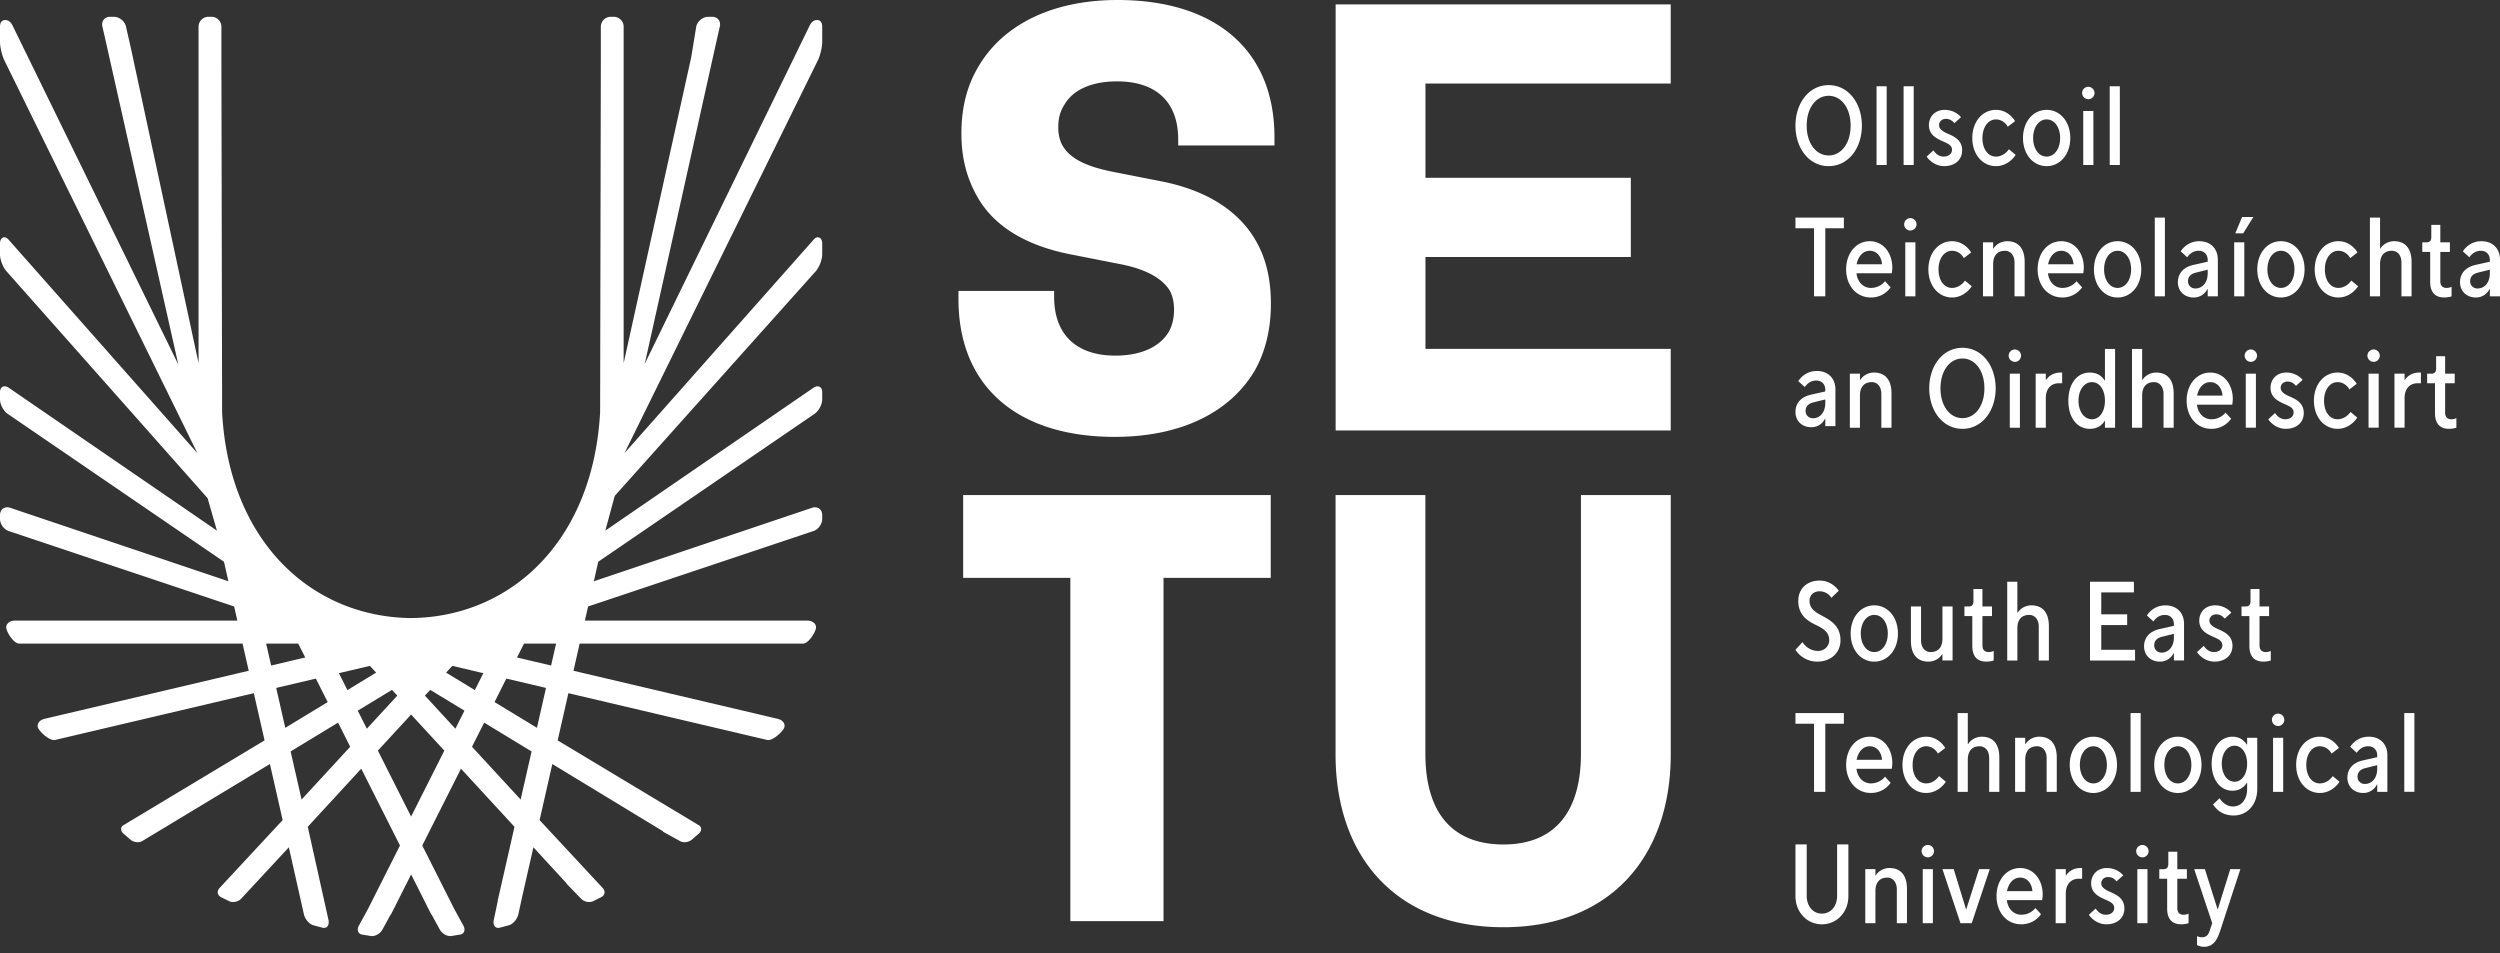 <svg width="215" height="82" xmlns="http://www.w3.org/2000/svg"><rect width="100%" height="100%" fill="#333333" stroke="none"/><path d="M154.41 10.804c0-1.935 1.161-3.484 2.855-3.484 1.695 0 2.857 1.549 2.857 3.484s-1.162 3.484-2.857 3.484c-1.694 0-2.856-1.549-2.856-3.484m4.744 0c0-1.549-.823-2.565-1.888-2.565s-1.889 1.016-1.889 2.565.824 2.565 1.89 2.565c1.064 0 1.887-1.016 1.887-2.565m2.23 3.387h.871V7.417h-.871zm2.326 0h.87V7.417h-.87zm1.985-.726l.58-.532c.194.29.485.532.872.532.436 0 .726-.241.726-.58 0-.387-.338-.533-.774-.726-.533-.242-1.211-.542-1.211-1.403 0-.678.484-1.307 1.356-1.307.63 0 1.113.29 1.405.629l-.572.514c-.097-.098-.301-.37-.736-.37-.339 0-.581.243-.581.534 0 .387.387.58.823.773.601.261 1.163.592 1.163 1.404 0 .775-.582 1.354-1.55 1.354-.92 0-1.452-.724-1.501-.822m3.923-1.597c0-1.403.872-2.419 2.034-2.419.968 0 1.5.725 1.645.968l-.629.484c-.096-.194-.436-.63-1.016-.63-.679 0-1.162.678-1.162 1.597 0 .987.502 1.598 1.162 1.598.629 0 1.016-.484 1.113-.63l.58.484c-.144.242-.725.968-1.693.968-1.162 0-2.034-1.016-2.034-2.42m4.36 0c0-1.403.871-2.419 2.032-2.419 1.163 0 2.035 1.016 2.035 2.42 0 1.403-.872 2.419-2.035 2.419-1.16 0-2.032-1.016-2.032-2.42m3.195 0c0-.92-.484-1.597-1.163-1.597-.677 0-1.16.678-1.16 1.597 0 .92.483 1.598 1.16 1.598.679 0 1.163-.678 1.163-1.598m1.89-3.871c0-.29.242-.532.533-.532.29 0 .532.242.532.532 0 .29-.242.533-.532.533a.537.537 0 01-.533-.533zm.097 6.194h.872V9.546h-.872v4.645zm2.277 0h.87V7.417h-.87zm-25.429 5.44h-1.598v-.919h4.163v.92h-1.597v5.855h-.968V19.63m2.761 3.534c0-1.403.872-2.42 2.033-2.42 1.163 0 1.937 1.017 1.937 2.274 0 .243-.05.485-.05.485h-3.03c.078.726.563 1.258 1.24 1.258.726 0 1.163-.484 1.21-.58l.485.531a2.04 2.04 0 01-1.695.872c-1.288 0-2.13-1.065-2.13-2.42m3.089-.436c-.068-.735-.504-1.161-1.056-1.161-.562 0-.987.445-1.133 1.161h2.189m1.9-3.435c0-.29.242-.533.532-.533.29 0 .533.243.533.533 0 .29-.242.532-.533.532a.536.536 0 01-.532-.532zm.097 6.194h.871v-4.645h-.871v4.645zm1.986-2.323c0-1.403.872-2.42 2.033-2.42.97 0 1.501.726 1.647.968l-.63.484c-.097-.193-.437-.629-1.017-.629-.677 0-1.161.677-1.161 1.597 0 .986.503 1.597 1.16 1.597.63 0 1.018-.484 1.114-.629l.582.484c-.144.242-.726.968-1.695.968-1.161 0-2.033-1.017-2.033-2.42m4.697-2.323h.872v.533h.029c.242-.388.697-.63 1.181-.63.92 0 1.502.58 1.502 1.79v2.952h-.872v-2.903c0-.628-.34-1.016-.823-1.016-.63 0-1.017.388-1.017 1.162v2.757h-.872v-4.645m4.7 2.323c0-1.403.87-2.42 2.033-2.42 1.162 0 1.936 1.017 1.936 2.274 0 .243-.049.485-.049.485h-3.03c.077.726.562 1.258 1.24 1.258.726 0 1.162-.484 1.21-.58l.484.531c-.097.146-.63.872-1.695.872-1.287 0-2.13-1.065-2.13-2.42m3.09-.436c-.069-.735-.504-1.161-1.056-1.161-.562 0-.988.445-1.134 1.161h2.19m1.754.436c0-1.403.87-2.42 2.033-2.42 1.162 0 2.034 1.017 2.034 2.42s-.872 2.42-2.034 2.42-2.034-1.017-2.034-2.42m3.196 0c0-.92-.485-1.597-1.162-1.597-.678 0-1.162.677-1.162 1.597 0 .92.484 1.597 1.162 1.597.677 0 1.162-.677 1.162-1.597m2.035 2.322h.872v-6.774h-.871zm1.987-1.209c0-.726.436-1.297 1.356-1.5l1.209-.271v-.145c0-.455-.29-.794-.774-.794-.582 0-.892.417-.988.561l-.56-.512c.096-.146.58-.871 1.597-.871.968 0 1.597.628 1.597 1.597v3.144h-.872v-.628h-.028a1.29 1.29 0 01-1.181.726c-.775 0-1.356-.532-1.356-1.307m2.565-.774v-.31l-1.016.252c-.436.106-.678.348-.678.735s.29.63.629.63c.63 0 1.065-.533 1.065-1.307m2.278 1.983h.87v-4.645h-.87v4.645zm.678-6.822h.968l-.872 1.403h-.678l.582-1.403zm1.308 4.5c0-1.403.872-2.42 2.034-2.42s2.033 1.017 2.033 2.42-.871 2.42-2.033 2.42-2.034-1.017-2.034-2.42m3.196 0c0-.92-.485-1.597-1.162-1.597-.679 0-1.162.677-1.162 1.597 0 .92.483 1.597 1.162 1.597.677 0 1.162-.677 1.162-1.597m1.744 0c0-1.403.872-2.42 2.033-2.42.97 0 1.501.726 1.647.968l-.63.484c-.097-.193-.437-.629-1.017-.629-.677 0-1.161.677-1.161 1.597 0 .986.502 1.597 1.16 1.597.63 0 1.018-.484 1.114-.629l.582.484c-.145.242-.726.968-1.695.968-1.161 0-2.033-1.017-2.033-2.42m4.747-4.452h.872v2.661h.029c.242-.387.697-.629 1.18-.629.921 0 1.502.581 1.502 1.79v2.953h-.871v-2.904c0-.629-.34-1.017-.824-1.017-.63 0-1.016.388-1.016 1.162v2.759h-.872v-6.775m5.182 5.517v-2.565h-.678v-.822h.388c.241 0 .387-.146.387-.436v-1.065h.775v1.5h.823v.823h-.823v2.517c0 .386.193.58.532.58a.963.963 0 00.436-.097v.823a2.161 2.161 0 01-.63.096c-.775 0-1.21-.434-1.21-1.354m2.567.048c0-.726.436-1.297 1.356-1.5l1.21-.271v-.145c0-.455-.29-.794-.775-.794-.58 0-.89.417-.988.561l-.56-.512c.097-.146.58-.871 1.597-.871.969 0 1.598.628 1.598 1.597v3.144h-.873v-.628h-.028a1.292 1.292 0 01-1.181.726c-.775 0-1.356-.532-1.356-1.307m2.565-.774v-.31l-1.016.252c-.435.106-.678.348-.678.735s.291.63.63.63c.63 0 1.064-.533 1.064-1.307m-59.717 32.38l.6-.658c.339.484.803.755 1.336.755.581 0 .968-.435.968-.919 0-.716-.533-1.017-1.152-1.316-.746-.359-1.51-.862-1.51-2.072 0-1.016.724-1.742 1.839-1.742.678 0 1.259.339 1.646.872l-.64.61a1.19 1.19 0 00-1.006-.562c-.532 0-.872.339-.872.822 0 .717.581 1.017 1.143 1.317.698.377 1.52.86 1.52 2.071 0 1.112-.871 1.838-1.985 1.838a2.223 2.223 0 01-1.888-1.016m4.747-1.403c0-1.403.871-2.42 2.032-2.42 1.163 0 2.035 1.017 2.035 2.42s-.872 2.42-2.035 2.42c-1.16 0-2.032-1.017-2.032-2.42m3.195 0c0-.92-.484-1.597-1.163-1.597-.677 0-1.16.677-1.16 1.597 0 .92.483 1.597 1.16 1.597.679 0 1.163-.678 1.163-1.597m1.988.629v-2.952h.87v2.904c0 .629.34 1.016.824 1.016.63 0 1.017-.387 1.017-1.161v-2.759h.871v4.646h-.871v-.533h-.03c-.242.388-.696.63-1.181.63-.92 0-1.5-.581-1.5-1.791m5.278.435v-2.563h-.678v-.824h.388c.241 0 .388-.145.388-.435v-1.065h.774v1.5h.823v.824h-.823v2.515c0 .387.193.581.533.581a.963.963 0 00.434-.097v.823a2.13 2.13 0 01-.628.096c-.776 0-1.21-.435-1.21-1.355m3.003-5.516h.872v2.662h.028c.242-.387.698-.63 1.181-.63.921 0 1.502.581 1.502 1.79v2.953h-.871V53.9c0-.63-.34-1.017-.824-1.017-.63 0-1.016.387-1.016 1.16v2.76h-.872v-6.775m7.12 0h3.776v.92h-2.808v1.886h2.228v.92h-2.228v2.129h2.906v.92h-3.874v-6.775m4.649 5.565c0-.726.436-1.297 1.357-1.5l1.209-.271v-.146c0-.454-.29-.793-.774-.793-.58 0-.89.416-.988.562l-.561-.514c.097-.145.581-.87 1.597-.87.968 0 1.599.629 1.599 1.596v3.145h-.873v-.628h-.028a1.29 1.29 0 01-1.181.725c-.776 0-1.357-.531-1.357-1.306m2.566-.774v-.31l-1.016.251c-.435.107-.678.35-.678.736 0 .387.29.63.63.63.629 0 1.064-.533 1.064-1.307m1.987 1.258l.581-.533c.193.29.484.533.872.533.436 0 .726-.242.726-.58 0-.388-.338-.533-.774-.727-.533-.242-1.211-.541-1.211-1.403 0-.678.483-1.307 1.356-1.307.63 0 1.113.29 1.404.629l-.571.514c-.098-.097-.301-.369-.736-.369-.34 0-.582.243-.582.533 0 .388.388.58.824.774.6.262 1.162.59 1.162 1.403 0 .775-.582 1.355-1.55 1.355-.92 0-1.452-.725-1.501-.822m4.505-.533v-2.563h-.677v-.824h.386c.242 0 .388-.145.388-.435v-1.065h.774v1.5h.824v.824h-.824v2.515c0 .387.193.581.533.581a.968.968 0 00.435-.097v.823a2.13 2.13 0 01-.628.096c-.776 0-1.211-.435-1.211-1.355m-37.441 6.699h-1.598v-.919h4.163v.919h-1.597v5.856h-.968v-5.856m2.761 3.533c0-1.404.872-2.42 2.033-2.42 1.163 0 1.937 1.016 1.937 2.274 0 .243-.05.484-.05.484h-3.03c.078.726.563 1.258 1.24 1.258.726 0 1.163-.484 1.21-.58l.485.532c-.098.145-.63.871-1.695.871-1.288 0-2.13-1.065-2.13-2.42m3.089-.435c-.068-.736-.504-1.161-1.056-1.161-.562 0-.987.445-1.133 1.161h2.189m1.755.436c0-1.404.871-2.42 2.032-2.42.97 0 1.502.726 1.647.968l-.63.484c-.096-.193-.436-.629-1.017-.629-.677 0-1.16.677-1.16 1.597 0 .986.502 1.596 1.16 1.596.63 0 1.018-.484 1.115-.628l.58.483c-.144.242-.725.968-1.695.968-1.16 0-2.032-1.017-2.032-2.42m4.746-4.451h.872v2.661h.029c.242-.387.696-.629 1.18-.629.921 0 1.502.58 1.502 1.79V68.1h-.871v-2.904c0-.63-.34-1.017-.824-1.017-.63 0-1.016.387-1.016 1.161v2.76h-.872v-6.775m4.941 2.128h.87v.532h.03c.242-.387.697-.63 1.181-.63.92 0 1.502.582 1.502 1.792v2.951h-.871v-2.903c0-.629-.34-1.017-.824-1.017-.63 0-1.017.388-1.017 1.162v2.758h-.871v-4.645m4.698 2.323c0-1.404.871-2.42 2.032-2.42 1.163 0 2.035 1.016 2.035 2.42 0 1.402-.872 2.42-2.035 2.42-1.16 0-2.032-1.018-2.032-2.42m3.195 0c0-.92-.484-1.597-1.163-1.597-.677 0-1.16.677-1.16 1.597 0 .919.483 1.596 1.16 1.596.679 0 1.163-.677 1.163-1.596m2.036 2.322h.87v-6.774h-.87zm2.035-2.322c0-1.404.87-2.42 2.032-2.42 1.163 0 2.034 1.016 2.034 2.42 0 1.402-.871 2.42-2.034 2.42-1.161 0-2.032-1.018-2.032-2.42m3.195 0c0-.92-.485-1.597-1.163-1.597-.677 0-1.161.677-1.161 1.597 0 .919.484 1.596 1.16 1.596.68 0 1.164-.677 1.164-1.596m1.86 3.406l.562-.533c.097.146.484.708 1.161.708.728 0 1.212-.63 1.212-1.5v-.533h-.03c-.184.29-.551.678-1.229.678-1.065 0-1.792-.968-1.792-2.324 0-1.354.727-2.322 1.792-2.322.678 0 1.045.387 1.23.677h.029v-.58h.87v4.403c0 1.307-.822 2.275-2.033 2.275-1.161 0-1.627-.755-1.772-.949m2.935-3.504c0-.91-.456-1.548-1.085-1.548-.61 0-1.095.63-1.095 1.548 0 .92.484 1.55 1.095 1.55.629 0 1.085-.64 1.085-1.55m2.132-3.774c0-.29.242-.532.533-.532.29 0 .532.242.532.532 0 .29-.242.533-.532.533a.538.538 0 01-.533-.533zm.097 6.194h.872v-4.645h-.872v4.645zm1.986-2.322c0-1.404.872-2.42 2.034-2.42.968 0 1.5.726 1.645.968l-.629.484c-.096-.193-.436-.629-1.016-.629-.679 0-1.162.677-1.162 1.597 0 .986.502 1.596 1.162 1.596.629 0 1.016-.484 1.113-.628l.58.483c-.144.242-.725.968-1.693.968-1.162 0-2.034-1.017-2.034-2.42m4.407 1.114c0-.726.436-1.298 1.356-1.5l1.21-.272v-.145c0-.454-.29-.794-.774-.794-.582 0-.892.417-.988.562l-.561-.514c.097-.145.58-.87 1.597-.87.968 0 1.598.63 1.598 1.597v3.145h-.873v-.63h-.027a1.29 1.29 0 01-1.182.727c-.775 0-1.356-.532-1.356-1.306m2.565-.774v-.31l-1.015.251c-.436.107-.678.35-.678.735 0 .388.29.63.629.63.63 0 1.064-.532 1.064-1.306m2.328 1.983h.87v-6.774h-.87zM154.41 77.07v-4.45h.968v4.403c0 .967.58 1.547 1.307 1.547.726 0 1.307-.58 1.307-1.547v-4.404h.969v4.452c0 1.354-.969 2.42-2.276 2.42s-2.276-1.066-2.276-2.42m6.006-2.323h.872v.532h.029c.243-.387.697-.63 1.181-.63.92 0 1.502.582 1.502 1.792v2.951h-.872V76.49c0-.629-.34-1.016-.824-1.016-.628 0-1.016.387-1.016 1.161v2.758h-.872v-4.645m4.843-1.548c0-.291.243-.532.533-.532.29 0 .533.24.533.531 0 .29-.242.533-.533.533a.538.538 0 01-.533-.533zm.098 6.193h.871v-4.645h-.871v4.645zm1.696-4.645h.967l1.056 3.436h.03l1.093-3.436h.92l-1.55 4.645h-.968l-1.548-4.645m4.648 2.322c0-1.402.872-2.42 2.033-2.42 1.163 0 1.938 1.018 1.938 2.275 0 .243-.05.485-.05.485h-3.03c.077.725.563 1.257 1.24 1.257.726 0 1.163-.483 1.21-.58l.485.532c-.098.145-.63.871-1.695.871-1.288 0-2.13-1.065-2.13-2.42m3.089-.435c-.068-.735-.504-1.161-1.057-1.161-.56 0-.986.444-1.132 1.161h2.189m1.996-1.887h.872v.532h.029c.145-.242.553-.63 1.23-.63h.145v.921h-.29c-.679 0-1.114.493-1.114 1.257v2.565h-.872v-4.645m2.859 3.92l.58-.533c.194.29.484.533.872.533.436 0 .726-.243.726-.58 0-.389-.338-.534-.774-.727-.533-.242-1.211-.542-1.211-1.403 0-.678.484-1.307 1.356-1.307.63 0 1.113.29 1.404.63l-.571.512c-.097-.096-.301-.368-.736-.368-.34 0-.582.242-.582.533 0 .387.388.58.824.774.6.262 1.163.59 1.163 1.403 0 .775-.582 1.355-1.551 1.355-.92 0-1.452-.725-1.5-.822m4.068-5.468c0-.291.242-.532.533-.532.29 0 .532.24.532.531 0 .29-.242.533-.532.533a.538.538 0 01-.533-.533zm.097 6.193h.872v-4.645h-.872v4.645zm2.566-1.258v-2.564h-.677v-.822h.387c.241 0 .388-.146.388-.436v-1.066h.774v1.502h.823v.822h-.823v2.516c0 .386.193.58.533.58a.954.954 0 00.435-.096v.823a2.161 2.161 0 01-.63.096c-.775 0-1.21-.435-1.21-1.355m2.568 3.145v-.773a.977.977 0 00.436.096c.29 0 .513-.145.629-.493l.242-.717-1.548-4.645h.918l1.086 3.436h.028l1.066-3.436h.871l-1.743 5.322c-.3.92-.678 1.356-1.404 1.356-.241 0-.484-.097-.581-.146M92.05 79.219V49.698h-9.217v-7.12h26.45v7.12h-9.22v29.521H92.05m30.533-14.395c0 5.078 2.32 7.8 6.714 7.8 4.34 0 6.664-2.722 6.664-7.8V42.578h7.724v22.3c0 8.844-5.25 14.864-14.388 14.864-9.188 0-14.439-6.02-14.439-14.864v-22.3h7.725v22.246M82.429 25.726v-.706h8.225v.506c0 3.319 1.993 5.058 5.261 5.058 2.247 0 3.829-.769 4.599-2.044.305-.558.453-1.18.453-1.886 0-.612-.095-1.128-.348-1.634-.623-1.023-1.94-1.845-4.24-2.297l-4.45-.875c-3.721-.759-6.484-2.393-7.919-4.996-.864-1.539-1.329-3.268-1.329-5.364 0-2.192.465-4.079 1.435-5.712C86.214 2.15 90.453 0 96.116 0c8.33 0 13.487 4.238 13.487 11.793v.717h-8.278v-.516c0-3.268-1.94-4.996-5.251-4.996-2.256 0-3.838.76-4.556 2.045-.359.558-.506 1.17-.506 1.886 0 .611.105 1.117.36 1.581.61 1.074 1.939 1.782 4.238 2.246l4.386.863c3.786.77 6.539 2.508 8.025 5.112.865 1.528 1.276 3.266 1.276 5.406 0 2.15-.464 4.09-1.382 5.723-2.14 3.625-6.38 5.712-12.052 5.712-8.32 0-13.434-4.29-13.434-11.846m40.161-10.432h17.66V22.1h-17.66v7.903h21.092v7.015h-28.817V.377h28.817v6.805H122.59v8.112M70.327 5.21c.21-.419.383-1.146.383-1.616V2.297c0-.47-.25-.572-.44-.572-.193 0-.43.06-.642.48L55.45 31.285l6.093-27.408.364-1.602c.103-.458-.195-.832-.665-.832h-.319c-.47 0-.94.374-1.044.832l-.433 2.642-5.812 26.315V2.297a.856.856 0 00-.853-.854h-.257a.856.856 0 00-.853.854v3.026l-.06 30.111c-.598 11.116-7.702 17.633-16.256 17.718-8.552-.085-15.655-6.57-16.253-17.686l-.061-30.143V2.297a.856.856 0 00-.855-.854h-.255a.857.857 0 00-.855.854v28.935l-5.81-27.048-.434-1.909c-.104-.458-.574-.832-1.044-.832H9.47c-.47 0-.77.374-.665.832l.363 1.602 6.168 27.473L1.084 2.205c-.212-.42-.45-.48-.642-.48S0 1.827 0 2.297v1.297c0 .47.174 1.197.385 1.616l16.589 33.76L.707 20.576C.39 20.23 0 20.45 0 20.919v.953c0 .47.26 1.135.58 1.481l17.274 19.49.8 2.79L.73 33.33c-.4-.242-.73-.056-.73.413v.602c0 .47.33 1.052.731 1.295l18.53 12.67.382 1.679L.827 43.654c-.455-.117-.827.17-.827.64v.333c0 .47.372.95.827 1.068l19.308 6.462.277 1.215H1.282c-.47 0-.804.3-.74.664.062.365.635 1.312 1.105 1.312H20.86l.53 2.338L3.825 61.82c-.457.109-.698.471-.536.808.162.337.991 1.115 1.448 1.008l17.092-4.023.923 4.061-12.12 7.283c-.285.163-.289.493-.009.737l.573.499c.28.244.738.31 1.024.147l10.993-6.634 1.095 4.822-5.426 5.84c-.255.272-.196.625.13.789l.67.333c.327.164.797.075 1.053-.197l4.105-4.425 1.28 5.693c.084.458.459.913.835 1.013l.77.205c.377.1.613-.189.527-.65l-1.785-8.026 4.6-4.997 3.33 6.607-2.73 5.417-.81 1.484c-.195.364-.062.706.297.763l.734.117c.36.056.807-.192 1.004-.557l.704-1.287.02.005.261-.518.134-.246h-.01l.12-.237.998-1.982.236-.47 1.236 2.452.12.237h-.012l.135.246.261.518.02-.005.705 1.287c.195.365.644.613 1.003.557l.734-.117c.359-.057.492-.399.297-.763l-.81-1.484-2.73-5.417 3.33-6.607 4.6 4.997-1.447 6.374c.005 0 .008-.002.013-.003l-.35 1.656c-.086.46.15.75.526.65l.77-.206c.377-.1.751-.555.836-1.013l.266-1.234 1.013-4.459.579.628 1.238 1.344 1.048 1.138-.023.01.662.684.105.114h.004l.493.507c.255.272.726.36 1.053.197l.669-.333c.327-.164.386-.517.13-.79l-5.426-5.839 1.095-4.822 9.522 5.784-.028.022.732.405.142.086.007-.004.619.341c.285.163.744.097 1.024-.147l.572-.499c.28-.244.276-.574-.01-.737L47.96 63.674l.921-4.06 17.093 4.022c.457.107 1.286-.671 1.449-1.008.162-.337-.08-.7-.537-.808L49.32 57.686l.53-2.338h19.215c.47 0 1.043-.947 1.105-1.312.062-.365-.27-.664-.74-.664H50.3l.276-1.215 19.308-6.462c.455-.118.826-.599.826-1.068v-.334c0-.469-.37-.756-.826-.639L51.07 49.99l.38-1.68 18.53-12.67c.403-.242.731-.825.731-1.294v-.602c0-.47-.328-.655-.73-.412L52.058 45.633l.808-2.985 17.266-19.295c.318-.346.578-1.012.578-1.481v-.953c0-.47-.388-.688-.706-.343L53.706 38.968 70.326 5.21zM38.9 57.265l2.669.628-.733 1.455-2.471-1.502.535-.581zm-7.089 0l.536.58-2.471 1.503-.733-1.455 2.668-.628zm-8.923-1.917h2.759l.603 1.195-2.934.691-.428-1.886zm1.645 7.244l-.78-3.431 3.41-.803 1.018 2.02-3.648 2.214zm1.402 6.17l-.94-4.138 4.078-2.478 1.045 2.074-4.183 4.541zm4.832-7.645l2.944-1.788.456.495-2.619 2.844-.781-1.551zm4.588 9.107l-2.857-5.671 2.857-3.103 2.858 3.103-2.858 5.67zm3.808-7.556l-2.62-2.844.457-.495 2.944 1.788-.78 1.55zm5.614 6.093l-4.184-4.541 1.046-2.074 4.077 2.478-.94 4.137zm1.401-6.17l-3.648-2.214 1.017-2.019 3.41.803-.779 3.43zm1.217-5.357l-2.933-.69.603-1.196h2.758l-.428 1.886zm111.69-25.097h.871v.532h.03c.242-.387.697-.63 1.18-.63.92 0 1.502.581 1.502 1.791v2.952h-.872v-2.904c0-.628-.339-1.016-.823-1.016-.629 0-1.017.388-1.017 1.162v2.758h-.87v-4.645m6.829 1.258c0-1.936 1.161-3.484 2.856-3.484 1.694 0 2.856 1.548 2.856 3.484 0 1.935-1.162 3.484-2.856 3.484-1.695 0-2.856-1.55-2.856-3.484m4.744 0c0-1.55-.824-2.565-1.888-2.565-1.065 0-1.889 1.016-1.889 2.565 0 1.548.824 2.564 1.889 2.564 1.064 0 1.888-1.016 1.888-2.564m2.085-2.807c0-.29.243-.533.533-.533.29 0 .532.243.532.533 0 .29-.242.533-.532.533a.538.538 0 01-.533-.533zm.098 6.194h.87v-4.645h-.87v4.645zm2.226-4.645h.872v.532h.03c.144-.243.551-.63 1.229-.63h.145v.92h-.29c-.678 0-1.114.493-1.114 1.258v2.565h-.872v-4.645m2.811 2.323c0-1.5.774-2.42 1.838-2.42.534 0 .97.193 1.28.677h.028v-2.71h.872v6.775h-.872v-.58h-.028c-.31.483-.746.677-1.28.677-1.064 0-1.838-.92-1.838-2.42m3.146 0c0-.968-.484-1.596-1.114-1.596-.677 0-1.16.676-1.16 1.596s.483 1.597 1.16 1.597c.63 0 1.114-.63 1.114-1.597m2.327-4.452h.872v2.661h.028c.243-.387.698-.628 1.181-.628.921 0 1.502.58 1.502 1.79v2.952h-.871v-2.903c0-.63-.34-1.018-.824-1.018-.63 0-1.016.388-1.016 1.162v2.759h-.872v-6.775m4.698 4.453c0-1.404.872-2.42 2.033-2.42 1.163 0 1.937 1.016 1.937 2.274 0 .242-.049.484-.049.484h-3.03c.077.726.562 1.258 1.239 1.258.726 0 1.163-.484 1.211-.58l.484.531a2.035 2.035 0 01-1.695.872c-1.288 0-2.13-1.065-2.13-2.42m3.09-.435c-.069-.736-.504-1.161-1.057-1.161-.561 0-.987.445-1.133 1.16h2.19m1.899-3.435c0-.29.242-.533.533-.533.29 0 .533.243.533.533 0 .29-.243.533-.533.533a.538.538 0 01-.533-.533zm.097 6.194h.872v-4.645h-.872v4.645zm1.937-.725l.58-.533c.194.29.485.533.873.533.435 0 .725-.243.725-.581 0-.388-.338-.533-.774-.726-.533-.243-1.211-.542-1.211-1.404 0-.678.485-1.307 1.356-1.307.63 0 1.113.29 1.404.63l-.57.513c-.098-.097-.302-.369-.737-.369-.34 0-.581.243-.581.533 0 .388.388.581.823.774.6.261 1.163.591 1.163 1.404 0 .774-.582 1.355-1.55 1.355-.92 0-1.452-.726-1.501-.822m3.924-1.597c0-1.404.87-2.42 2.032-2.42.97 0 1.501.725 1.647.968l-.63.483c-.096-.193-.436-.628-1.017-.628-.677 0-1.161.676-1.161 1.596 0 .987.503 1.597 1.16 1.597.631 0 1.018-.484 1.115-.63l.58.485c-.143.242-.725.968-1.694.968-1.161 0-2.032-1.017-2.032-2.42m4.6-3.871c0-.29.243-.533.533-.533.29 0 .533.243.533.533 0 .29-.243.533-.533.533a.538.538 0 01-.533-.533zm.097 6.194h.872v-4.645h-.872v4.645zm2.228-4.645h.871v.532h.03c.145-.243.553-.63 1.23-.63h.145v.92h-.29c-.679 0-1.115.493-1.115 1.258v2.565h-.87v-4.645m3.487 3.387V32.96h-.677v-.823h.386c.242 0 .388-.146.388-.436v-1.065h.774v1.5h.824v.824h-.824v2.516c0 .386.194.58.533.58a.97.97 0 00.435-.097v.823a2.158 2.158 0 01-.628.097c-.775 0-1.211-.435-1.211-1.355m-55-.088c0-.726.435-1.297 1.355-1.5l1.21-.271v-.146c0-.454-.29-.793-.775-.793-.581 0-.89.416-.987.562l-.562-.513c.097-.146.581-.871 1.598-.871.969 0 1.598.629 1.598 1.596v3.145h-.872v-.629h-.029a1.29 1.29 0 01-1.18.726c-.776 0-1.357-.531-1.357-1.306m2.566-.774v-.31l-1.016.251c-.436.107-.679.35-.679.736 0 .387.291.63.63.63.63 0 1.065-.533 1.065-1.307" fill="#FFF" fill-rule="evenodd"/></svg>